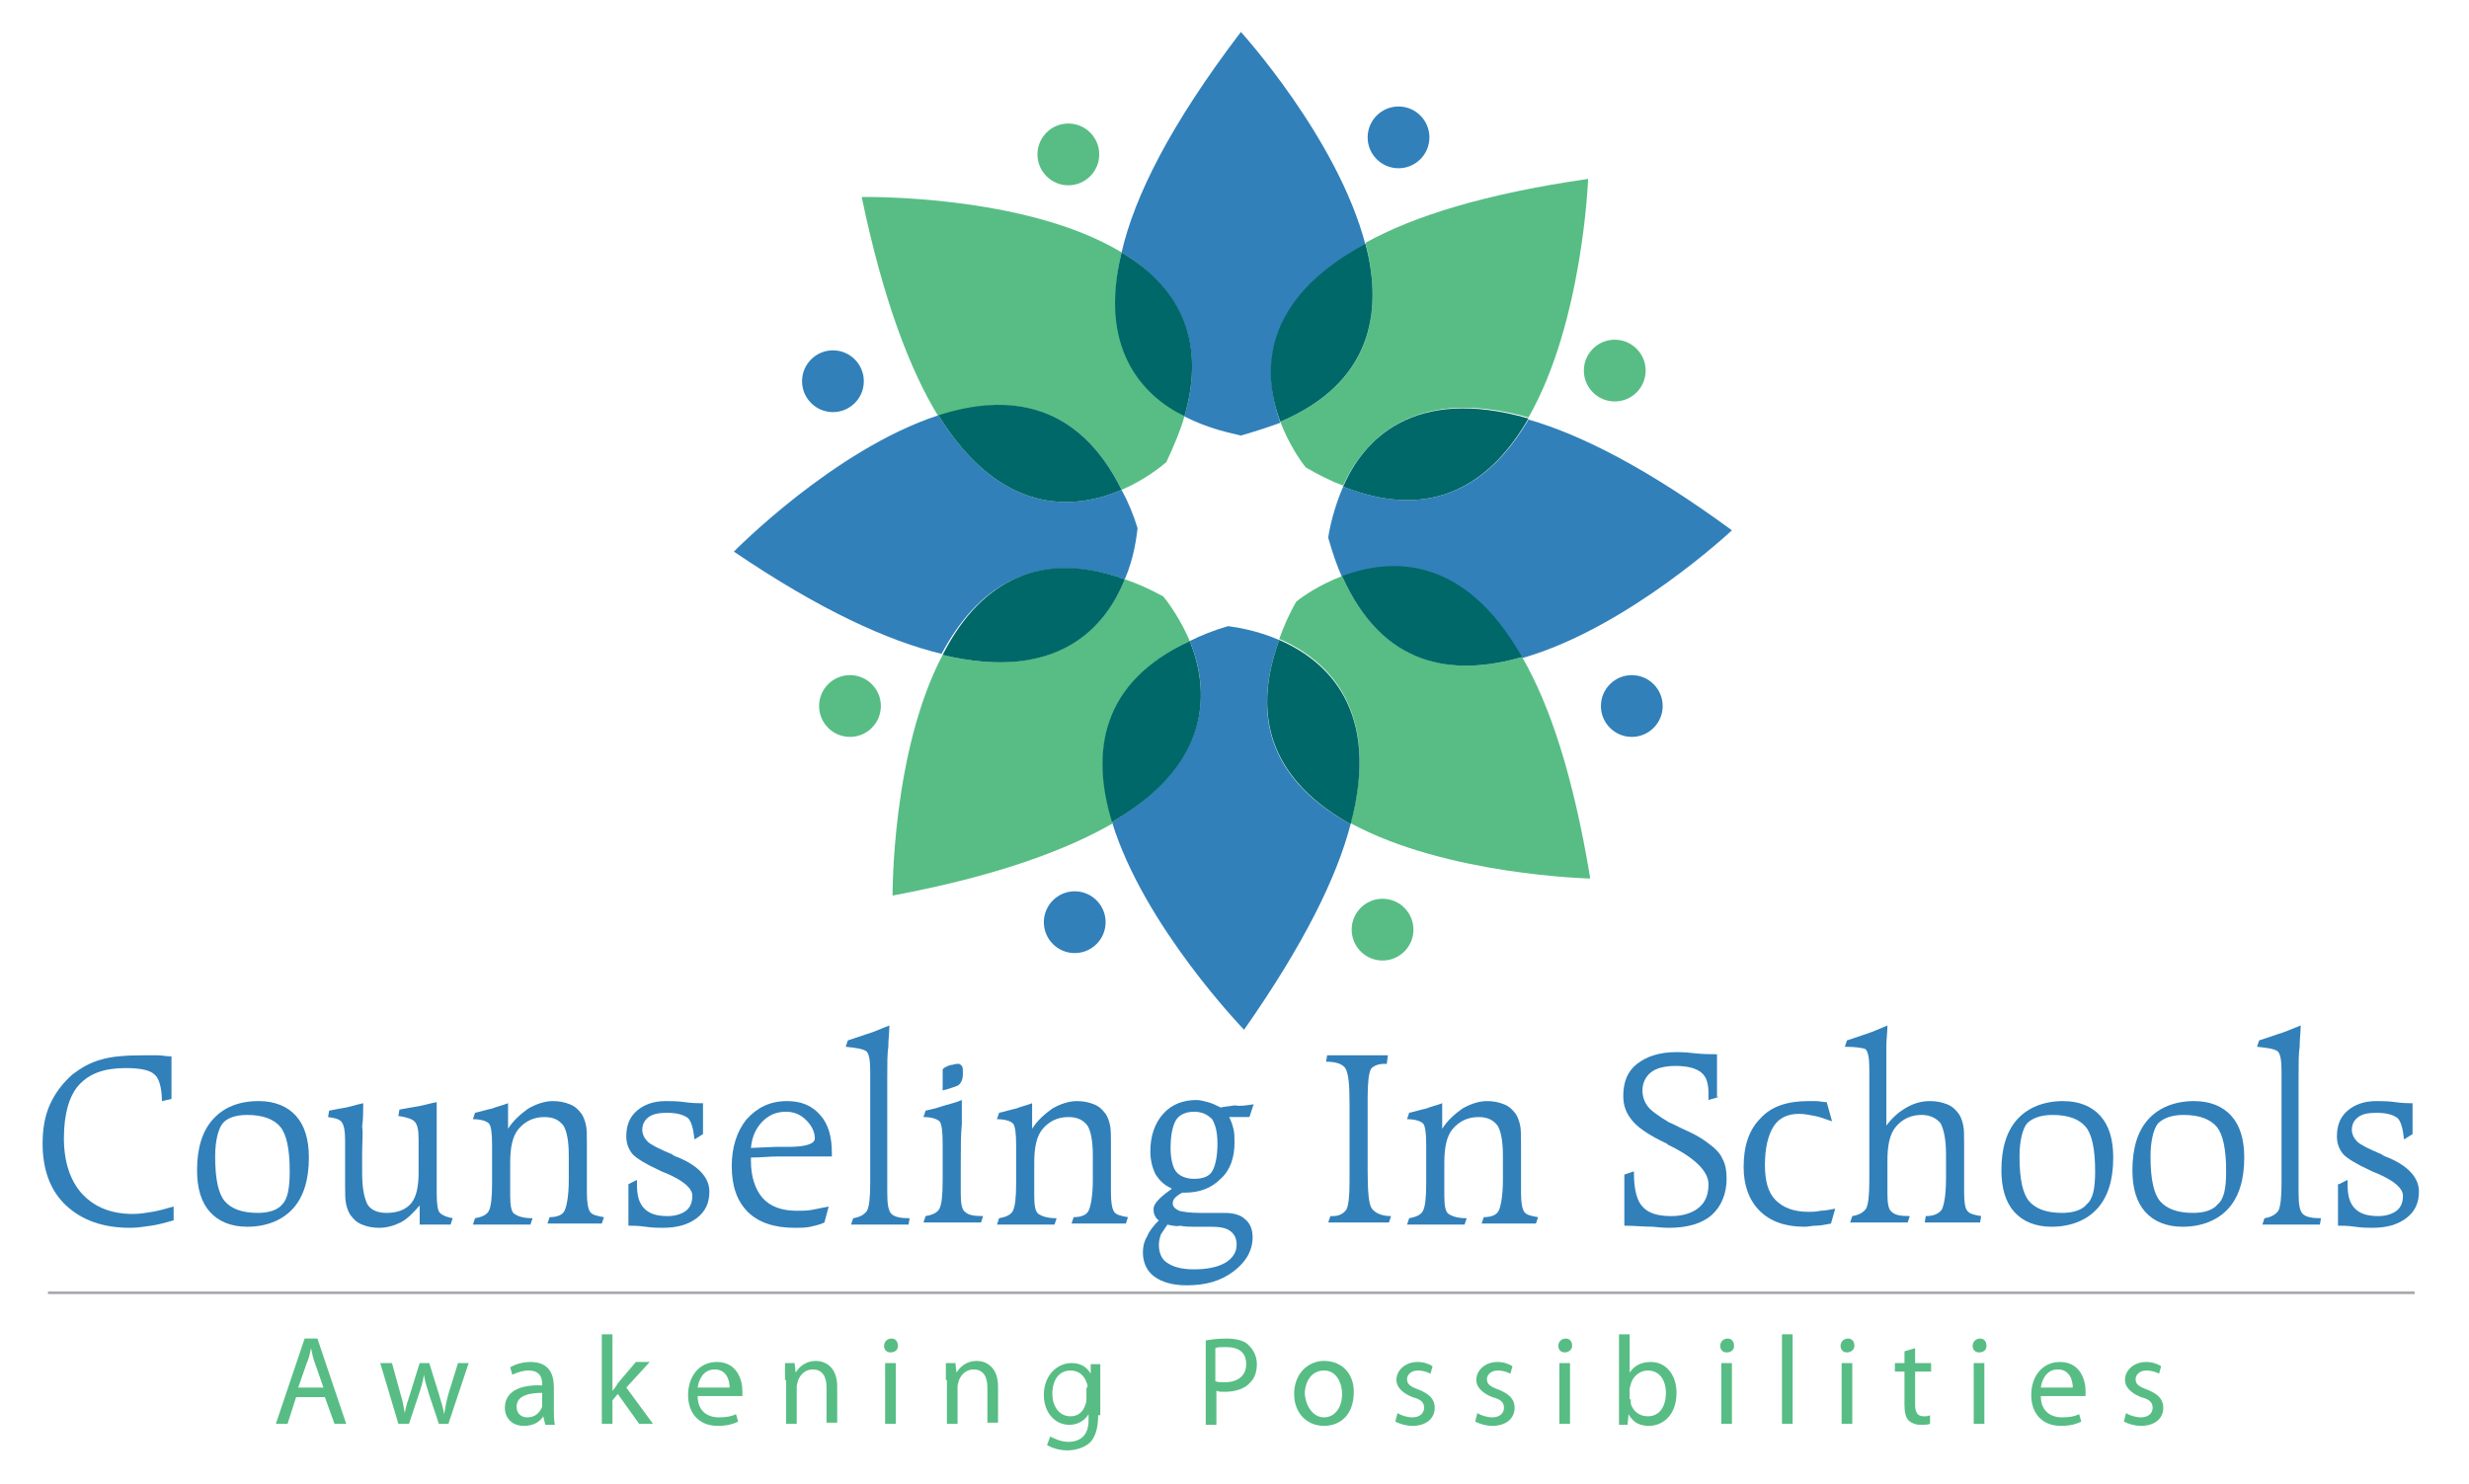<?xml version="1.0" encoding="UTF-8"?> <!-- Generator: Adobe Illustrator 26.2.1, SVG Export Plug-In . SVG Version: 6.00 Build 0) --> <svg xmlns="http://www.w3.org/2000/svg" xmlns:xlink="http://www.w3.org/1999/xlink" id="Layer_1" x="0px" y="0px" viewBox="0 0 231.8 139.4" style="enable-background:new 0 0 231.8 139.4;" xml:space="preserve"> <style type="text/css"> .st0{fill:#3180BA;} .st1{fill:#57BD84;} .st2{fill:#006868;} .st3{fill:none;stroke:#A7A9AC;stroke-width:0.25;stroke-miterlimit:10;} </style> <g> <path class="st0" d="M111.2,39.1c2.3,1.2,4.5,1.6,5.3,1.8c1.4-0.4,2.6-0.8,3.7-1.2c-1.6-4.5-1.9-11.4,8-16.7 C125.6,13,116.5,3,116.5,3c-6.7,8.8-10,15.5-11.2,20.7C110.2,26.7,113.4,31.5,111.2,39.1"></path> <path class="st1" d="M120.2,39.6c0.8,2.1,1.9,3.7,2.4,4.3c1.2,0.7,2.4,1.3,3.5,1.7c2-4.4,6.7-9.4,17.4-6.4 c5.1-8.9,5.6-22.4,5.6-22.4c-9.7,1.4-16.4,3.5-20.9,6C129.9,29.5,128.7,36,120.2,39.6"></path> <path class="st2" d="M120.2,39.6c8.5-3.6,9.7-10.2,8-16.7C118.3,28.2,118.5,35.1,120.2,39.6"></path> <path class="st0" d="M126.1,45.7c-0.9,2.1-1.3,4-1.4,4.8c0.4,1.4,0.8,2.6,1.3,3.7c4.5-1.7,11.4-2.1,16.9,7.6 c9.9-2.8,19.7-12,19.7-12c-7.9-5.8-14.2-9-19.1-10.4C140.1,45.2,134.7,49.1,126.1,45.7"></path> <path class="st2" d="M126.1,45.7c8.6,3.4,14-0.5,17.4-6.4C132.7,36.2,128,41.3,126.1,45.7"></path> <path class="st1" d="M126,54.1c-2.1,0.8-3.7,1.9-4.3,2.4c-0.7,1.2-1.2,2.4-1.6,3.5c4.4,1.9,9.6,6.5,6.7,17.3 c9,4.9,22.5,5.2,22.5,5.2c-1.6-9.7-3.8-16.3-6.4-20.8C136.4,63.6,129.8,62.6,126,54.1"></path> <path class="st2" d="M126,54.1c3.8,8.5,10.3,9.5,16.9,7.6C137.4,52,130.5,52.4,126,54.1"></path> <path class="st0" d="M120.1,60.1c-2.1-0.9-4-1.2-4.8-1.3c-1.4,0.4-2.6,0.9-3.6,1.4c1.8,4.4,2.3,11.3-7.3,17 c3,9.8,12.4,19.5,12.4,19.5c5.6-8,8.7-14.3,10-19.3C120.8,74.1,116.9,68.8,120.1,60.1"></path> <path class="st2" d="M120.1,60.1c-3.2,8.7,0.8,14,6.7,17.3C129.7,66.6,124.5,62,120.1,60.1"></path> <path class="st1" d="M111.7,60.2c-0.9-2.1-2-3.6-2.5-4.2c-1.3-0.7-2.4-1.2-3.6-1.6c-1.8,4.4-6.3,9.7-17.1,7.1 c-4.8,9.1-4.7,22.6-4.7,22.6c9.6-1.8,16.2-4.2,20.7-6.8C102.4,70.8,103.3,64.2,111.7,60.2"></path> <path class="st2" d="M111.7,60.2c-8.4,3.9-9.3,10.5-7.3,17C114,71.6,113.5,64.7,111.7,60.2"></path> <path class="st0" d="M105.6,54.4c0.9-2.1,1.1-4,1.2-4.8c-0.4-1.3-0.9-2.5-1.5-3.6c-4.4,1.9-11.3,2.5-17.2-7 c-9.8,3.2-19.2,12.8-19.2,12.8c8.1,5.5,14.5,8.4,19.5,9.6C91.6,55.4,96.8,51.4,105.6,54.4"></path> <path class="st2" d="M105.6,54.4c-8.7-3.1-14,1-17.1,7.1C99.3,64.1,103.8,58.9,105.6,54.4"></path> <path class="st1" d="M105.3,46c2.1-0.9,3.6-2.1,4.2-2.6c0.7-1.5,1.3-2.9,1.7-4.3c-3.9-2.1-8-6.5-5.9-15.4 c-9.1-5.5-24.4-5.2-24.4-5.2c2,9.6,4.5,16.2,7.2,20.6C94.6,36.9,101.2,37.7,105.3,46"></path> <path class="st2" d="M111.2,39.1c2.2-7.6-0.9-12.4-5.9-15.4C103.1,32.7,107.2,37.1,111.2,39.1"></path> <path class="st2" d="M105.3,46c-4.1-8.3-10.7-9.1-17.2-7C94,48.5,100.9,47.9,105.3,46"></path> <path class="st1" d="M100.3,17.4c1.6,0,2.9-1.3,2.9-2.9c0-1.6-1.3-2.9-2.9-2.9c-1.6,0-2.9,1.3-2.9,2.9 C97.4,16.1,98.7,17.4,100.3,17.4"></path> <path class="st0" d="M78.2,38.7c1.6,0,2.9-1.3,2.9-2.9c0-1.6-1.3-2.9-2.9-2.9c-1.6,0-2.9,1.3-2.9,2.9 C75.3,37.4,76.6,38.7,78.2,38.7"></path> <path class="st1" d="M79.8,63.4c-1.6,0-2.9,1.3-2.9,2.9s1.3,2.9,2.9,2.9c1.6,0,2.9-1.3,2.9-2.9S81.4,63.4,79.8,63.4"></path> <path class="st0" d="M100.9,83.7c-1.6,0-2.9,1.3-2.9,2.9c0,1.6,1.3,2.9,2.9,2.9c1.6,0,2.9-1.3,2.9-2.9 C103.8,85,102.5,83.7,100.9,83.7"></path> <path class="st1" d="M129.8,84.4c-1.6,0-2.9,1.3-2.9,2.9c0,1.6,1.3,2.9,2.9,2.9c1.6,0,2.9-1.3,2.9-2.9 C132.7,85.7,131.4,84.4,129.8,84.4"></path> <path class="st0" d="M153.2,63.4c-1.6,0-2.9,1.3-2.9,2.9s1.3,2.9,2.9,2.9c1.6,0,2.9-1.3,2.9-2.9S154.8,63.4,153.2,63.4"></path> <path class="st1" d="M151.6,37.7c1.6,0,2.9-1.3,2.9-2.9c0-1.6-1.3-2.9-2.9-2.9c-1.6,0-2.9,1.3-2.9,2.9 C148.7,36.4,150,37.7,151.6,37.7"></path> <path class="st0" d="M131.3,15.8c1.6,0,2.9-1.3,2.9-2.9c0-1.6-1.3-2.9-2.9-2.9c-1.6,0-2.9,1.3-2.9,2.9 C128.4,14.5,129.7,15.8,131.3,15.8"></path> <path class="st0" d="M16.1,103.2l-0.9,0.2c0-1.3-0.3-2.2-0.7-2.5c-0.4-0.4-1.3-0.6-2.7-0.6c-2,0-3.4,0.5-4.4,1.6 c-0.9,1-1.4,2.7-1.4,5c0,2.2,0.6,4,1.7,5.2c1.2,1.3,2.8,1.9,4.8,1.9c0.6,0,1.2-0.1,1.8-0.2c0.6-0.1,1.3-0.3,2-0.5l0,1.3 c-0.7,0.2-1.4,0.4-2.1,0.5c-0.7,0.1-1.3,0.2-2,0.2c-2.5,0-4.5-0.7-6-2.1c-1.5-1.4-2.2-3.4-2.2-5.8c0-1.4,0.2-2.6,0.7-3.7 c0.5-1.1,1.2-2,2.1-2.8c0.8-0.6,1.6-1.1,2.7-1.4c1-0.3,2.3-0.4,4-0.4c0.4,0,0.9,0,1.3,0c0.4,0,0.8,0.1,1.3,0.1c0,0.2,0,0.5,0,1 s0,0.8,0,1c0,0.2,0,0.5,0,1C16.1,102.6,16.1,102.9,16.1,103.2"></path> <path class="st0" d="M24.3,103.4c1.5,0,2.7,0.5,3.5,1.4c0.8,0.9,1.2,2.2,1.2,3.9c0,2.1-0.5,3.7-1.5,4.8c-1,1.1-2.5,1.7-4.3,1.7 c-1.5,0-2.7-0.5-3.5-1.4c-0.8-0.9-1.2-2.2-1.2-3.9c0-2.1,0.5-3.7,1.5-4.8C21,104,22.4,103.4,24.3,103.4 M27.2,110 c0-2.1-0.3-3.5-0.9-4.2c-0.6-0.7-1.6-1.1-3.1-1.1c-1.1,0-1.9,0.3-2.3,0.8c-0.4,0.5-0.7,1.6-0.7,3.1c0,2.1,0.3,3.5,0.9,4.2 c0.6,0.7,1.6,1.1,3.1,1.1c1.1,0,1.9-0.3,2.3-0.8C27,112.6,27.2,111.6,27.2,110"></path> <path class="st0" d="M34,108.2v2c0,1.4,0.2,2.3,0.5,2.9c0.3,0.5,0.9,0.8,1.8,0.8c1,0,1.8-0.3,2.3-0.9c0.5-0.6,0.7-1.6,0.7-2.9V107 c0-0.9-0.1-1.4-0.4-1.7c-0.2-0.2-0.7-0.4-1.5-0.5l0.1-0.6c0.5-0.1,1.1-0.2,1.7-0.3c0.6-0.1,1.2-0.3,1.8-0.4c0,0.7,0,1.5,0,2.2 c0,0.7,0,1.6,0,2.5v3.9c0,1,0.1,1.6,0.3,1.8c0.2,0.2,0.6,0.4,1.2,0.5l-0.2,0.6h-2.9v-1.8c-0.6,0.7-1.2,1.3-1.8,1.6 c-0.6,0.3-1.3,0.5-2,0.5c-0.6,0-1.1-0.1-1.6-0.3c-0.5-0.2-0.8-0.5-1.1-0.9c-0.2-0.3-0.3-0.6-0.4-1c-0.1-0.4-0.1-1-0.1-1.8V110v-2.9 c0-0.9-0.1-1.4-0.3-1.7c-0.2-0.3-0.6-0.4-1.3-0.5l0.1-0.6c0.5-0.1,1-0.2,1.6-0.3c0.5-0.1,1.1-0.3,1.6-0.4c0,0.7,0,1.5-0.1,2.2 C34.1,106.4,34,107.3,34,108.2"></path> <path class="st0" d="M47.7,106c0.5-0.8,1.2-1.4,1.9-1.9c0.7-0.4,1.5-0.7,2.3-0.7c0.6,0,1.1,0.1,1.6,0.3c0.5,0.2,0.8,0.5,1.1,0.9 c0.2,0.3,0.3,0.6,0.4,1c0.1,0.4,0.1,1,0.1,1.8v1.2v3.4c0,0.9,0.1,1.5,0.3,1.8c0.2,0.3,0.7,0.4,1.3,0.5l-0.2,0.6h-5.1l0.2-0.6 c0.7,0,1.2-0.2,1.4-0.6c0.2-0.4,0.4-1.4,0.4-2.9v-2.3c0-1.4-0.2-2.3-0.5-2.8c-0.4-0.5-0.9-0.8-1.8-0.8c-1,0-1.8,0.4-2.4,1.1 c-0.6,0.7-0.8,1.8-0.8,3.2v3.1c0,0.9,0.1,1.5,0.4,1.7c0.3,0.2,0.8,0.4,1.7,0.4l-0.2,0.6h-5.4l0.2-0.6c0.6-0.1,1.1-0.3,1.3-0.7 c0.2-0.4,0.3-1.2,0.3-2.6v-3.6c0-1.1-0.1-1.8-0.3-2c-0.2-0.2-0.7-0.4-1.5-0.4l0.2-0.6c0.5-0.1,1.1-0.3,1.6-0.4 c0.5-0.2,1-0.3,1.5-0.5V106z"></path> <path class="st0" d="M59,111.2l0.8-0.4c0,0,0,0.1,0,0.2c0,0.1,0,0.2,0,0.2c0,1.1,0.2,1.8,0.7,2.3c0.5,0.5,1.2,0.7,2.2,0.7 c0.7,0,1.3-0.2,1.7-0.5c0.4-0.3,0.6-0.8,0.6-1.4c0-0.7-0.8-1.4-2.4-2.1c-0.3-0.1-0.5-0.2-0.7-0.3c-1.3-0.6-2.1-1.1-2.5-1.5 c-0.4-0.5-0.6-1-0.6-1.7c0-1,0.3-1.8,1-2.4c0.7-0.6,1.6-0.9,2.7-0.9c0.5,0,1.1,0,1.8,0.1c0.7,0.1,1.3,0.1,1.5,0.1H66v2.9l-0.8,0.5 c-0.1-1-0.3-1.7-0.6-2c-0.4-0.3-1-0.5-2-0.5c-0.7,0-1.3,0.1-1.7,0.4c-0.4,0.3-0.6,0.7-0.6,1.2c0,0.4,0.2,0.8,0.5,1.1 c0.3,0.3,1.1,0.7,2.3,1.2c0.1,0.1,0.3,0.2,0.6,0.3c1.9,0.8,2.9,1.9,2.9,3.2c0,1.1-0.4,1.9-1.2,2.5c-0.8,0.6-1.8,0.9-3.2,0.9 c-0.4,0-0.9,0-1.6-0.1c-0.7-0.1-1.2-0.1-1.6-0.1V111.2z"></path> <path class="st0" d="M74.8,108.6c-0.5,0-1.1,0-1.8,0s-1.6,0.1-2.5,0.1v0.3c0,1.5,0.4,2.7,1.1,3.5c0.7,0.8,1.8,1.2,3.2,1.2 c0.5,0,1,0,1.5-0.1c0.5-0.1,1-0.2,1.5-0.3l-0.4,1.5c-0.4,0.2-0.9,0.3-1.3,0.4c-0.5,0.1-1,0.1-1.5,0.1c-1.9,0-3.4-0.5-4.4-1.5 c-1-1-1.5-2.4-1.5-4.3c0-1.8,0.5-3.3,1.4-4.4c1-1.1,2.2-1.7,3.8-1.7c1.3,0,2.3,0.4,3.1,1.3c0.8,0.9,1.1,2.1,1.1,3.6v0.3H74.8z M70.5,107.8l2.3-0.1c0.3,0,0.7,0,1.2,0c1.7,0,2.5-0.3,2.5-0.8c0-0.6-0.3-1.2-0.8-1.7c-0.5-0.5-1.1-0.8-1.9-0.8 c-0.9,0-1.6,0.3-2.2,0.9C71,105.9,70.6,106.7,70.5,107.8"></path> <path class="st0" d="M83.3,101.2v10.8c0,1.1,0.1,1.7,0.4,2c0.3,0.3,0.9,0.4,1.7,0.4l-0.1,0.6h-5.4l0.2-0.6c0.6-0.1,1-0.3,1.3-0.7 c0.2-0.4,0.3-1.2,0.3-2.6v-10.5c0-1-0.1-1.7-0.4-1.9c-0.3-0.2-0.9-0.3-1.9-0.4l0.2-0.6c0.6-0.2,1.2-0.4,1.8-0.6 c0.7-0.2,1.3-0.5,2.1-0.8c0,0.6-0.1,1.3-0.1,2C83.3,98.9,83.3,99.9,83.3,101.2"></path> <path class="st0" d="M90.2,109.5v2.6c0,0.9,0.1,1.5,0.4,1.7c0.3,0.3,0.8,0.4,1.7,0.4l-0.2,0.6h-5.4l0.2-0.6 c0.6-0.1,1.1-0.3,1.3-0.7c0.2-0.4,0.3-1.2,0.3-2.6v-3.6c0-1.1-0.1-1.8-0.3-2c-0.2-0.2-0.7-0.4-1.5-0.4l0.2-0.6 c0.4-0.1,0.9-0.2,1.5-0.4c0.6-0.2,1.2-0.3,1.9-0.6c0,0.7,0,1.4,0,2.3C90.2,106.5,90.2,107.8,90.2,109.5 M88.5,102.4 c0-0.1,0-0.3,0-0.5c0-0.2,0-0.4,0-0.6c0-0.4,0-0.7,0-0.8c0-0.1,0.1-0.2,0.1-0.2c0.2-0.1,0.5-0.3,0.8-0.3c0.3-0.1,0.5-0.1,0.6-0.1 c0.1,0,0.2,0.1,0.3,0.2c0.1,0.1,0.1,0.4,0.1,0.7c0,0.5-0.1,0.8-0.4,1.1C89.8,102,89.3,102.2,88.5,102.4"></path> <path class="st0" d="M96.9,106c0.5-0.8,1.2-1.4,1.9-1.9c0.7-0.4,1.5-0.7,2.3-0.7c0.6,0,1.1,0.1,1.6,0.3s0.8,0.5,1.1,0.9 c0.2,0.3,0.3,0.6,0.4,1c0.1,0.4,0.1,1,0.1,1.8v1.2v3.4c0,0.9,0.1,1.5,0.3,1.8c0.2,0.3,0.7,0.4,1.3,0.5l-0.2,0.6h-5.1l0.2-0.6 c0.7,0,1.2-0.2,1.4-0.6c0.2-0.4,0.4-1.4,0.4-2.9v-2.3c0-1.4-0.2-2.3-0.5-2.8c-0.4-0.5-0.9-0.8-1.8-0.8c-1,0-1.8,0.4-2.4,1.1 c-0.6,0.7-0.8,1.8-0.8,3.2v3.1c0,0.9,0.1,1.5,0.4,1.7c0.3,0.2,0.8,0.4,1.7,0.4l-0.2,0.6h-5.4l0.2-0.6c0.6-0.1,1.1-0.3,1.3-0.7 c0.2-0.4,0.3-1.2,0.3-2.6v-3.6c0-1.1-0.1-1.8-0.3-2c-0.2-0.2-0.7-0.4-1.5-0.4l0.2-0.6c0.5-0.1,1.1-0.3,1.6-0.4 c0.5-0.2,1-0.3,1.5-0.5V106z"></path> <path class="st0" d="M117.7,103.7l-0.4,1.2c-0.5,0-0.9,0-1.2,0c-0.2,0-0.5,0-0.7,0c0.2,0.4,0.3,0.7,0.4,1.1 c0.1,0.4,0.1,0.8,0.1,1.3c0,1.4-0.4,2.6-1.3,3.4c-0.9,0.9-2,1.3-3.4,1.3H111c-0.4,0.2-0.6,0.4-0.7,0.5c-0.1,0.1-0.2,0.3-0.2,0.5 c0,0.3,0.2,0.5,0.6,0.7c0.4,0.1,1,0.2,2,0.2c0.2,0,0.6,0,1.1,0c0.5,0,0.9,0,1.2,0c0.8,0,1.5,0.2,1.9,0.6c0.5,0.4,0.7,1,0.7,1.7 c0,1.2-0.6,2.3-1.8,3.2c-1.2,0.9-2.6,1.3-4.4,1.3c-1.3,0-2.3-0.3-3-0.8c-0.7-0.5-1.1-1.3-1.1-2.3c0-0.5,0.1-1,0.4-1.5 c0.2-0.5,0.6-1,1.1-1.5c-0.2-0.1-0.3-0.3-0.4-0.5c-0.1-0.2-0.1-0.4-0.1-0.6c0-0.4,0.5-1,1.5-1.7c0.1-0.1,0.2-0.1,0.2-0.2 c-0.7-0.3-1.1-0.7-1.5-1.3c-0.3-0.6-0.5-1.3-0.5-2.2c0-1.4,0.4-2.6,1.2-3.5s1.9-1.3,3.1-1.3c0.4,0,0.7,0.1,1.1,0.2 c0.4,0.1,0.8,0.3,1.2,0.5c0.4-0.1,0.8-0.1,1.3-0.2C116.5,103.9,117,103.8,117.7,103.7 M109.6,115c-0.2,0.3-0.4,0.6-0.6,0.9 c-0.1,0.3-0.2,0.6-0.2,1c0,0.8,0.3,1.4,0.8,1.7c0.6,0.4,1.4,0.6,2.5,0.6c1.2,0,2.2-0.2,2.9-0.6c0.7-0.4,1.1-1,1.1-1.7 c0-0.6-0.2-1-0.6-1.3c-0.4-0.3-1-0.4-1.8-0.4c-0.1,0-0.4,0-0.7,0c-0.4,0-0.7,0-0.9,0c-0.4,0-0.9,0-1.3-0.1 C110.5,115.2,110.1,115.1,109.6,115 M114.3,107.4c0-1.1-0.2-1.8-0.5-2.3c-0.4-0.4-0.9-0.7-1.7-0.7c-0.8,0-1.4,0.3-1.7,0.8 s-0.5,1.4-0.5,2.6c0,1,0.2,1.8,0.5,2.2c0.3,0.4,0.9,0.7,1.7,0.7c0.8,0,1.4-0.2,1.7-0.7C114.1,109.5,114.3,108.6,114.3,107.4"></path> <path class="st0" d="M130.2,99.9H130c-0.6,0-1.1,0.2-1.3,0.5c-0.2,0.4-0.3,1.3-0.3,2.7v0.8v0.3c0,0.6,0,1.3,0,1.8v3.3v0.6 c0,2,0.1,3.2,0.4,3.6c0.3,0.4,0.9,0.7,1.8,0.7l-0.2,0.6h-5.7l0.2-0.6h0.2c0.6,0,1-0.2,1.3-0.6c0.2-0.4,0.3-1.2,0.3-2.6v-1.6v-1.5 v-3.3v-1c0-1.8-0.1-2.8-0.4-3.3c-0.3-0.4-0.9-0.6-1.8-0.6l0.1-0.6h5.7L130.2,99.9z"></path> <path class="st0" d="M135.4,106c0.5-0.8,1.2-1.4,1.9-1.9c0.7-0.4,1.5-0.7,2.3-0.7c0.6,0,1.1,0.1,1.6,0.3s0.8,0.5,1.1,0.9 c0.2,0.3,0.3,0.6,0.4,1c0.1,0.4,0.1,1,0.1,1.8v1.2v3.4c0,0.9,0.1,1.5,0.3,1.8c0.2,0.3,0.7,0.4,1.3,0.5l-0.2,0.6h-5.1l0.2-0.6 c0.7,0,1.2-0.2,1.4-0.6c0.2-0.4,0.4-1.4,0.4-2.9v-2.3c0-1.4-0.2-2.3-0.5-2.8c-0.4-0.5-0.9-0.8-1.8-0.8c-1,0-1.8,0.4-2.4,1.1 s-0.8,1.8-0.8,3.2v3.1c0,0.9,0.1,1.5,0.4,1.7c0.3,0.2,0.8,0.4,1.7,0.4l-0.2,0.6h-5.4l0.2-0.6c0.6-0.1,1.1-0.3,1.3-0.7 c0.2-0.4,0.3-1.2,0.3-2.6v-3.6c0-1.1-0.1-1.8-0.3-2c-0.2-0.2-0.7-0.4-1.5-0.4l0.2-0.6c0.5-0.1,1.1-0.3,1.6-0.4 c0.5-0.2,1-0.3,1.5-0.5V106z"></path> <path class="st0" d="M161.4,103l-1,0.3v-0.6c0-1-0.2-1.6-0.7-2c-0.5-0.4-1.3-0.6-2.4-0.6c-1,0-1.8,0.2-2.3,0.6 c-0.5,0.4-0.8,1-0.8,1.7c0,0.6,0.2,1.1,0.5,1.5c0.3,0.4,1,0.9,2,1.5c0.3,0.1,0.8,0.4,1.7,0.8c0.9,0.4,1.5,0.8,1.9,1.1 c0.7,0.5,1.2,1,1.4,1.5c0.3,0.5,0.4,1.2,0.4,1.9c0,1.4-0.5,2.6-1.4,3.4c-0.9,0.8-2.3,1.2-4,1.2c-0.1,0-0.6,0-1.5-0.1 c-0.9,0-1.8-0.1-2.7-0.1v-4.8l0.9-0.3v0.2c0,1.5,0.3,2.6,0.8,3.1c0.5,0.6,1.4,0.9,2.7,0.9c1.1,0,2-0.3,2.6-0.8 c0.6-0.5,0.9-1.2,0.9-2.2c0-1.2-1.3-2.5-3.8-3.7l-0.1-0.1c-1.5-0.7-2.6-1.4-3.2-2.1s-0.9-1.4-0.9-2.4c0-1.3,0.4-2.3,1.3-3 c0.9-0.7,2.1-1.1,3.7-1.1c0.2,0,0.8,0,1.6,0.1c0.9,0.1,1.6,0.1,2.2,0.1V103z"></path> <path class="st0" d="M172,105.3c-0.6-0.2-1.1-0.4-1.6-0.5c-0.5-0.1-1-0.2-1.5-0.2c-1.1,0-1.9,0.4-2.4,1.2s-0.8,2-0.8,3.6 c0,1.5,0.3,2.6,1,3.3c0.7,0.7,1.7,1.1,3.1,1.1c0.3,0,0.7,0,1.1-0.1c0.4,0,0.9-0.1,1.4-0.2l-0.4,1.4c-0.5,0.1-1,0.2-1.4,0.2 c-0.4,0-0.7,0.1-1.1,0.1c-1.8,0-3.2-0.5-4.2-1.5c-1-1-1.5-2.4-1.5-4.1c0-2,0.5-3.5,1.6-4.6c1-1.1,2.5-1.6,4.5-1.6 c0.2,0,0.4,0,0.7,0c0.3,0,0.6,0.1,1,0.1L172,105.3z"></path> <path class="st0" d="M173.2,98.3l0.2-0.6c0.6-0.2,1.2-0.4,1.8-0.6c0.6-0.2,1.3-0.5,2-0.8c0,0.6-0.1,1.3-0.1,1.9c0,0.7,0,1.6,0,2.9 v4.6c0.6-0.8,1.2-1.3,1.9-1.7c0.7-0.4,1.4-0.6,2.2-0.6c0.6,0,1.1,0.1,1.6,0.3c0.5,0.2,0.8,0.5,1.1,0.9c0.2,0.3,0.3,0.6,0.4,1 c0.1,0.4,0.1,1,0.1,1.8v1.2v3.4c0,0.9,0.1,1.5,0.3,1.7c0.2,0.3,0.7,0.4,1.3,0.5l-0.1,0.6h-5.2l0.1-0.6c0.7,0,1.2-0.2,1.5-0.6 c0.2-0.4,0.4-1.3,0.4-2.9v-2.3c0-1.4-0.2-2.3-0.5-2.9c-0.4-0.5-1-0.8-1.8-0.8c-1,0-1.8,0.4-2.4,1.1c-0.6,0.7-0.8,1.8-0.8,3.2v3.1 c0,0.9,0.1,1.5,0.4,1.7c0.3,0.3,0.8,0.4,1.7,0.4l-0.2,0.6h-5.4l0.2-0.6c0.6-0.1,1-0.3,1.3-0.7c0.2-0.4,0.3-1.2,0.3-2.6v-10.5 c0-1-0.1-1.7-0.4-1.9C174.8,98.4,174.2,98.3,173.2,98.3"></path> <path class="st0" d="M193.7,103.4c1.5,0,2.7,0.5,3.5,1.4c0.8,0.9,1.2,2.2,1.2,3.9c0,2.1-0.5,3.7-1.5,4.8c-1,1.1-2.5,1.7-4.3,1.7 c-1.5,0-2.7-0.5-3.5-1.4c-0.8-0.9-1.2-2.2-1.2-3.9c0-2.1,0.5-3.7,1.5-4.8C190.4,104,191.9,103.4,193.7,103.4 M196.7,110 c0-2.1-0.3-3.5-0.9-4.2c-0.6-0.7-1.6-1.1-3.1-1.1c-1.1,0-1.9,0.3-2.4,0.8c-0.4,0.5-0.7,1.6-0.7,3.1c0,2.1,0.3,3.5,0.9,4.2 c0.6,0.7,1.6,1.1,3.1,1.1c1.1,0,1.9-0.3,2.3-0.8C196.5,112.6,196.7,111.6,196.7,110"></path> <path class="st0" d="M206,103.4c1.5,0,2.7,0.5,3.5,1.4c0.8,0.9,1.2,2.2,1.2,3.9c0,2.1-0.5,3.7-1.5,4.8c-1,1.1-2.5,1.7-4.3,1.7 c-1.5,0-2.7-0.5-3.5-1.4c-0.8-0.9-1.2-2.2-1.2-3.9c0-2.1,0.5-3.7,1.5-4.8C202.7,104,204.2,103.4,206,103.4 M209,110 c0-2.1-0.3-3.5-0.9-4.2c-0.6-0.7-1.6-1.1-3.1-1.1c-1.1,0-1.9,0.3-2.4,0.8c-0.4,0.5-0.7,1.6-0.7,3.1c0,2.1,0.3,3.5,0.9,4.2 c0.6,0.7,1.6,1.1,3.1,1.1c1.1,0,1.9-0.3,2.3-0.8C208.8,112.6,209,111.6,209,110"></path> <path class="st0" d="M215.8,101.2v10.8c0,1.1,0.1,1.7,0.4,2c0.3,0.3,0.9,0.4,1.7,0.4l-0.1,0.6h-5.4l0.2-0.6c0.6-0.1,1-0.3,1.3-0.7 c0.2-0.4,0.3-1.2,0.3-2.6v-10.5c0-1-0.1-1.7-0.4-1.9c-0.3-0.2-0.9-0.3-1.9-0.4l0.2-0.6c0.6-0.2,1.2-0.4,1.8-0.6 c0.7-0.2,1.3-0.5,2.1-0.8c0,0.6-0.1,1.3-0.1,2C215.8,98.9,215.8,99.9,215.8,101.2"></path> <path class="st0" d="M219.6,111.2l0.8-0.4c0,0,0,0.1,0,0.2c0,0.1,0,0.2,0,0.2c0,1.1,0.2,1.8,0.7,2.3c0.5,0.5,1.2,0.7,2.2,0.7 c0.7,0,1.3-0.2,1.7-0.5c0.4-0.3,0.6-0.8,0.6-1.4c0-0.7-0.8-1.4-2.4-2.1c-0.3-0.1-0.5-0.2-0.7-0.3c-1.3-0.6-2.1-1.1-2.5-1.5 c-0.4-0.5-0.6-1-0.6-1.7c0-1,0.3-1.8,1-2.4c0.7-0.6,1.6-0.9,2.7-0.9c0.5,0,1.1,0,1.8,0.1c0.7,0.1,1.3,0.1,1.5,0.1h0.1v2.9l-0.8,0.5 c-0.1-1-0.3-1.7-0.6-2c-0.4-0.3-1-0.5-2-0.5c-0.7,0-1.3,0.1-1.7,0.4c-0.4,0.3-0.6,0.7-0.6,1.2c0,0.4,0.2,0.8,0.5,1.1 c0.3,0.3,1.1,0.7,2.3,1.2c0.1,0.1,0.3,0.2,0.6,0.3c1.9,0.8,2.9,1.9,2.9,3.2c0,1.1-0.4,1.9-1.2,2.5c-0.8,0.6-1.8,0.9-3.2,0.9 c-0.4,0-0.9,0-1.6-0.1c-0.7-0.1-1.2-0.1-1.6-0.1V111.2z"></path> <path class="st1" d="M27.8,131.2l-0.8,2.5h-1.1l2.7-8h1.2l2.7,8h-1.1l-0.9-2.5H27.8z M30.4,130.4l-0.8-2.3c-0.2-0.5-0.3-1-0.4-1.5 h0c-0.1,0.5-0.2,1-0.4,1.4l-0.8,2.3H30.4z"></path> <path class="st1" d="M36.8,128l0.8,2.9c0.2,0.6,0.3,1.2,0.4,1.8h0c0.1-0.6,0.3-1.2,0.5-1.8l0.9-2.9h0.9l0.9,2.9 c0.2,0.7,0.4,1.3,0.5,1.9h0c0.1-0.6,0.2-1.2,0.4-1.9L43,128h1l-1.9,5.7h-0.9l-0.9-2.7c-0.2-0.7-0.4-1.2-0.5-1.9h0 c-0.1,0.7-0.3,1.3-0.5,1.9l-0.9,2.7h-1l-1.7-5.7H36.8z"></path> <path class="st1" d="M52,132.4c0,0.5,0,1,0.1,1.4h-0.9L51,133h0c-0.3,0.5-0.9,0.9-1.8,0.9c-1.2,0-1.8-0.8-1.8-1.7 c0-1.4,1.2-2.2,3.5-2.1V130c0-0.5-0.1-1.3-1.3-1.3c-0.5,0-1.1,0.2-1.5,0.4l-0.2-0.7c0.5-0.3,1.2-0.5,1.9-0.5c1.8,0,2.2,1.2,2.2,2.4 V132.4z M50.9,130.8c-1.1,0-2.4,0.2-2.4,1.3c0,0.7,0.5,1,1,1c0.8,0,1.2-0.5,1.4-1c0-0.1,0-0.2,0-0.3V130.8z"></path> <path class="st1" d="M57.5,130.6L57.5,130.6c0.2-0.2,0.4-0.5,0.5-0.7l1.7-2H61l-2.2,2.4l2.5,3.4H60l-2-2.8l-0.5,0.6v2.2h-1v-8.4h1 V130.6z"></path> <path class="st1" d="M65.5,131.1c0,1.4,0.9,2,2,2c0.7,0,1.2-0.1,1.6-0.3l0.2,0.7c-0.4,0.2-1,0.4-1.9,0.4c-1.8,0-2.8-1.2-2.8-2.9 c0-1.7,1-3.1,2.7-3.1c1.9,0,2.4,1.7,2.4,2.7c0,0.2,0,0.4,0,0.5H65.5z M68.5,130.3c0-0.7-0.3-1.7-1.4-1.7c-1.1,0-1.5,1-1.6,1.7H68.5 z"></path> <path class="st1" d="M73.7,129.6c0-0.6,0-1.1,0-1.6h0.9l0.1,0.9h0c0.3-0.5,0.9-1.1,1.9-1.1c0.8,0,2,0.5,2,2.4v3.4h-1v-3.3 c0-0.9-0.3-1.7-1.3-1.7c-0.7,0-1.2,0.5-1.4,1.1c0,0.1-0.1,0.3-0.1,0.5v3.5h-1V129.6z"></path> <path class="st1" d="M83.6,127c-0.4,0-0.6-0.3-0.6-0.6c0-0.4,0.3-0.7,0.7-0.7c0.4,0,0.6,0.3,0.6,0.7C84.3,126.7,84.1,127,83.6,127 L83.6,127z M83.1,128h1v5.7h-1V128z"></path> <path class="st1" d="M88.8,129.6c0-0.6,0-1.1,0-1.6h0.9l0.1,0.9h0c0.3-0.5,0.9-1.1,1.9-1.1c0.8,0,2,0.5,2,2.4v3.4h-1v-3.3 c0-0.9-0.3-1.7-1.3-1.7c-0.7,0-1.2,0.5-1.4,1.1c0,0.1-0.1,0.3-0.1,0.5v3.5h-1V129.6z"></path> <path class="st1" d="M103.1,132.9c0,1.3-0.3,2.1-0.8,2.6c-0.6,0.5-1.4,0.7-2.1,0.7c-0.7,0-1.4-0.2-1.9-0.5l0.3-0.8 c0.4,0.2,1,0.5,1.7,0.5c1.1,0,1.9-0.6,1.9-2v-0.6h0c-0.3,0.5-0.9,1-1.8,1c-1.4,0-2.4-1.2-2.4-2.8c0-1.9,1.3-3,2.6-3 c1,0,1.5,0.5,1.8,1h0l0-0.9h0.9c0,0.4,0,0.9,0,1.6V132.9z M102.1,130.3c0-0.2,0-0.3-0.1-0.5c-0.2-0.6-0.7-1.1-1.5-1.1 c-1,0-1.7,0.8-1.7,2.2c0,1.1,0.6,2.1,1.7,2.1c0.7,0,1.2-0.4,1.4-1.1c0.1-0.2,0.1-0.4,0.1-0.6V130.3z"></path> <path class="st1" d="M113.1,125.9c0.5-0.1,1.2-0.2,2-0.2c1,0,1.8,0.2,2.2,0.7c0.4,0.4,0.7,1,0.7,1.7c0,0.7-0.2,1.3-0.6,1.7 c-0.5,0.6-1.4,0.9-2.4,0.9c-0.3,0-0.6,0-0.8-0.1v3.2h-1V125.9z M114.1,129.7c0.2,0.1,0.5,0.1,0.9,0.1c1.2,0,2-0.6,2-1.7 c0-1.1-0.7-1.6-1.9-1.6c-0.5,0-0.8,0-1,0.1V129.7z"></path> <path class="st1" d="M124.3,133.9c-1.5,0-2.8-1.1-2.8-3c0-1.9,1.3-3.1,2.8-3.1c1.7,0,2.8,1.2,2.8,2.9 C127.1,133,125.7,133.9,124.3,133.9L124.3,133.9z M124.3,133.1c1,0,1.7-0.9,1.7-2.2c0-1-0.5-2.2-1.7-2.2c-1.2,0-1.8,1.1-1.8,2.2 C122.6,132.1,123.3,133.1,124.3,133.1L124.3,133.1z"></path> <path class="st1" d="M131.2,132.7c0.3,0.2,0.9,0.4,1.4,0.4c0.7,0,1.1-0.4,1.1-0.9c0-0.5-0.3-0.8-1.1-1c-1-0.4-1.5-1-1.5-1.6 c0-0.9,0.8-1.7,2-1.7c0.6,0,1.1,0.2,1.4,0.4l-0.2,0.7c-0.2-0.1-0.6-0.3-1.2-0.3c-0.6,0-1,0.4-1,0.8c0,0.5,0.3,0.7,1.1,1 c1,0.4,1.5,0.9,1.5,1.7c0,1-0.8,1.7-2.1,1.7c-0.6,0-1.2-0.2-1.6-0.4L131.2,132.7z"></path> <path class="st1" d="M138.7,132.7c0.3,0.2,0.9,0.4,1.4,0.4c0.7,0,1.1-0.4,1.1-0.9c0-0.5-0.3-0.8-1.1-1c-1-0.4-1.5-1-1.5-1.6 c0-0.9,0.8-1.7,2-1.7c0.6,0,1.1,0.2,1.4,0.4l-0.2,0.7c-0.2-0.1-0.6-0.3-1.2-0.3c-0.6,0-1,0.4-1,0.8c0,0.5,0.3,0.7,1.1,1 c1,0.4,1.5,0.9,1.5,1.7c0,1-0.8,1.7-2.1,1.7c-0.6,0-1.2-0.2-1.6-0.4L138.7,132.7z"></path> <path class="st1" d="M146.9,127c-0.4,0-0.6-0.3-0.6-0.6c0-0.4,0.3-0.7,0.7-0.7c0.4,0,0.6,0.3,0.6,0.7 C147.6,126.7,147.3,127,146.9,127L146.9,127z M146.4,128h1v5.7h-1V128z"></path> <path class="st1" d="M152,125.3h1v3.6h0c0.4-0.6,1-1,2-1c1.4,0,2.4,1.2,2.4,2.9c0,2.1-1.3,3.1-2.6,3.1c-0.8,0-1.5-0.3-1.9-1.1h0 l-0.1,1H152c0-0.4,0-1,0-1.5V125.3z M153.1,131.4c0,0.1,0,0.3,0,0.4c0.2,0.7,0.8,1.2,1.6,1.2c1.1,0,1.7-0.9,1.7-2.2 c0-1.2-0.6-2.1-1.7-2.1c-0.7,0-1.4,0.5-1.6,1.3c0,0.1-0.1,0.3-0.1,0.4V131.4z"></path> <path class="st1" d="M162.1,127c-0.4,0-0.6-0.3-0.6-0.6c0-0.4,0.3-0.7,0.7-0.7c0.4,0,0.6,0.3,0.6,0.7 C162.8,126.7,162.6,127,162.1,127L162.1,127z M161.6,128h1v5.7h-1V128z"></path> <rect x="167.3" y="125.3" class="st1" width="1" height="8.4"></rect> <path class="st1" d="M173.4,127c-0.4,0-0.6-0.3-0.6-0.6c0-0.4,0.3-0.7,0.7-0.7c0.4,0,0.6,0.3,0.6,0.7 C174.1,126.7,173.8,127,173.4,127L173.4,127z M172.9,128h1v5.7h-1V128z"></path> <path class="st1" d="M179.8,126.6v1.4h1.5v0.8h-1.5v3.1c0,0.7,0.2,1.1,0.8,1.1c0.3,0,0.4,0,0.6-0.1l0,0.8c-0.2,0.1-0.5,0.1-0.9,0.1 c-0.5,0-0.9-0.2-1.1-0.4c-0.3-0.3-0.4-0.8-0.4-1.5v-3.1h-0.9V128h0.9v-1.1L179.8,126.6z"></path> <path class="st1" d="M185.8,127c-0.4,0-0.6-0.3-0.6-0.6c0-0.4,0.3-0.7,0.7-0.7c0.4,0,0.6,0.3,0.6,0.7 C186.5,126.7,186.3,127,185.8,127L185.8,127z M185.3,128h1v5.7h-1V128z"></path> <path class="st1" d="M191.6,131.1c0,1.4,0.9,2,2,2c0.7,0,1.2-0.1,1.6-0.3l0.2,0.7c-0.4,0.2-1,0.4-1.9,0.4c-1.8,0-2.8-1.2-2.8-2.9 c0-1.7,1-3.1,2.7-3.1c1.9,0,2.4,1.7,2.4,2.7c0,0.2,0,0.4,0,0.5H191.6z M194.6,130.3c0-0.7-0.3-1.7-1.4-1.7c-1.1,0-1.5,1-1.6,1.7 H194.6z"></path> <path class="st1" d="M199.6,132.7c0.3,0.2,0.9,0.4,1.4,0.4c0.7,0,1.1-0.4,1.1-0.9c0-0.5-0.3-0.8-1.1-1c-1-0.4-1.5-1-1.5-1.6 c0-0.9,0.8-1.7,2-1.7c0.6,0,1.1,0.2,1.4,0.4l-0.2,0.7c-0.2-0.1-0.6-0.3-1.2-0.3c-0.6,0-1,0.4-1,0.8c0,0.5,0.3,0.7,1.1,1 c1,0.4,1.5,0.9,1.5,1.7c0,1-0.8,1.7-2.1,1.7c-0.6,0-1.2-0.2-1.6-0.4L199.6,132.7z"></path> <line class="st3" x1="4.5" y1="121.4" x2="226.7" y2="121.4"></line> </g> </svg> 